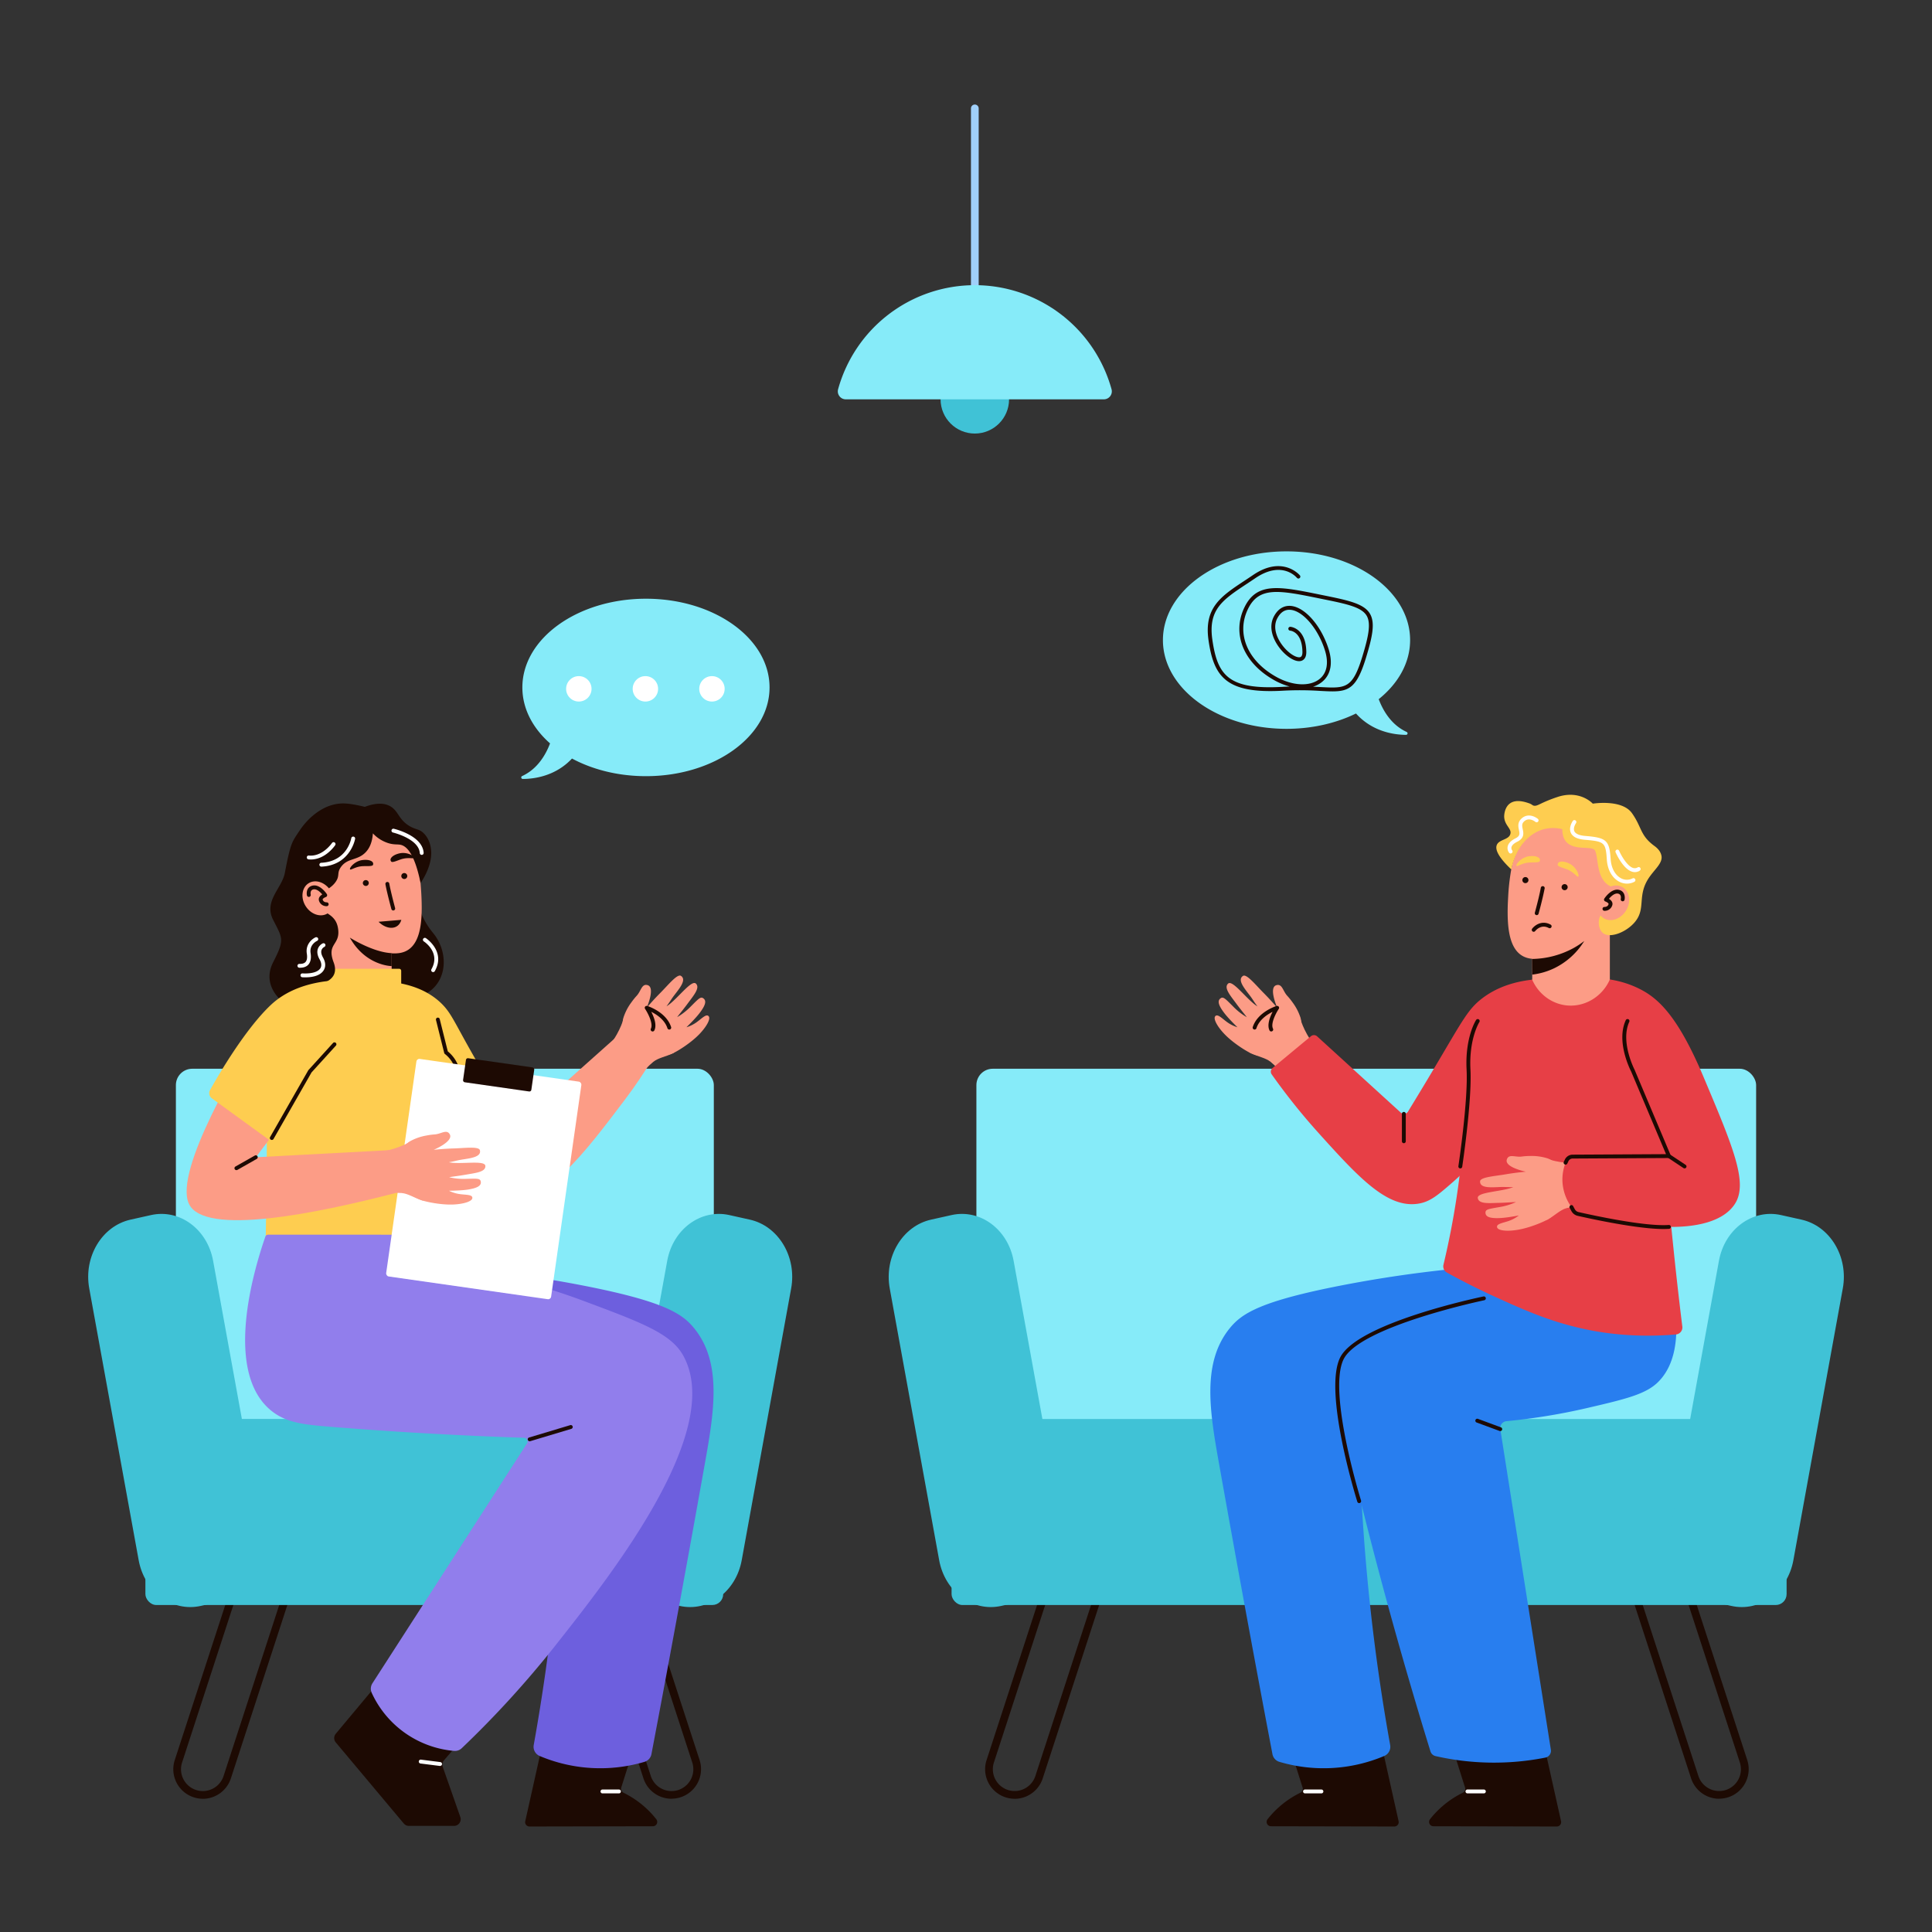 <svg xmlns="http://www.w3.org/2000/svg" viewBox="0 0 2000 2000" id="man-consulting-mental-health-specialist"><rect x="0" y="0" width="2000" height="2000" fill="#333333" stroke="none"/><path fill="#a0d0fa" d="M1009.13,380a4,4,0,0,1-4-4V112.22a4,4,0,1,1,8,0V376A4,4,0,0,1,1009.13,380Z"></path><circle cx="1009.13" cy="413.36" r="35.45" fill="#40c2d6"></circle><path fill="#86ebf9" d="M1009.13,295.21A146.88,146.88,0,0,0,867.58,403a8.26,8.26,0,0,0,8,10.39h267.1a8.26,8.26,0,0,0,8-10.39A146.88,146.88,0,0,0,1009.13,295.21Z"></path><rect width="556.87" height="490.03" x="182.08" y="1106.36" fill="#86ebf9" rx="16.94"></rect><path fill="#1d0a03" d="M210 1862.08a30.49 30.49 0 0 1-9.5-1.52h0a30.58 30.58 0 0 1-19.6-38.52l67.91-208.54a30.57 30.57 0 1 1 58.13 18.92L239 1841a30.64 30.64 0 0 1-29 21.12Zm67.89-261.69A22.62 22.62 0 0 0 256.4 1616l-67.91 208.54A22.57 22.57 0 0 0 203 1853h0a22.6 22.6 0 0 0 28.44-14.47L299.31 1630a22.57 22.57 0 0 0-21.44-29.56ZM695.19 1862.07A30.61 30.61 0 0 1 666.11 1841L598.2 1632.42a30.56 30.56 0 0 1 58.12-18.92L724.23 1822a30.58 30.58 0 0 1-29 40Zm-68-261.68A22.57 22.57 0 0 0 605.81 1630l67.91 208.54A22.6 22.6 0 0 0 702.16 1853h0a22.59 22.59 0 0 0 14.47-28.45L648.72 1616A22.62 22.62 0 0 0 627.24 1600.39Z"></path><rect width="807.17" height="490.03" x="1010.75" y="1106.36" fill="#86ebf9" rx="16.94" transform="rotate(-180 1414.34 1351.375)"></rect><path fill="#1d0a03" d="M1779.71 1862.07a30.62 30.62 0 0 1-29.09-21.11l-67.91-208.54a30.57 30.57 0 0 1 58.13-18.92L1808.75 1822a30.59 30.59 0 0 1-29 40Zm-68-261.68a22.57 22.57 0 0 0-21.44 29.56l67.91 208.54a22.6 22.6 0 0 0 28.44 14.47h0a22.57 22.57 0 0 0 14.47-28.45L1733.23 1616A22.61 22.61 0 0 0 1711.76 1600.39ZM1050.39 1862.08a30.43 30.43 0 0 1-9.49-1.52h0a30.56 30.56 0 0 1-19.6-38.52l67.91-208.54a30.56 30.56 0 1 1 58.12 18.92L1079.42 1841a30.61 30.61 0 0 1-29 21.12Zm67.9-261.69a22.62 22.62 0 0 0-21.48 15.58l-67.91 208.54a22.59 22.59 0 0 0 14.47 28.45h0a22.59 22.59 0 0 0 28.44-14.47L1139.72 1630a22.56 22.56 0 0 0-21.43-29.56Z"></path><rect width="598.14" height="192.57" x="150.52" y="1468.93" fill="#40c2d6" rx="11.25"></rect><path fill="#40c2d6" d="m229.05 1657.69-21.23 4.74c-29.55 6.6-58.32-14.59-64.27-47.33L92.39 1333.79c-6-32.74 13.17-64.62 42.71-71.22l21.24-4.74c29.54-6.6 58.32 14.59 64.27 47.33l51.16 281.31C277.72 1619.21 258.6 1651.1 229.05 1657.69ZM682.32 1657.69l21.24 4.74c29.54 6.6 58.32-14.59 64.27-47.33L819 1333.79c6-32.74-13.17-64.62-42.72-71.22L755 1257.83c-29.55-6.6-58.32 14.59-64.28 47.33l-51.15 281.31C633.65 1619.21 652.78 1651.1 682.32 1657.69Z"></path><rect width="864.42" height="192.57" x="985.06" y="1468.93" fill="#40c2d6" rx="11.25" transform="rotate(-180 1417.27 1565.22)"></rect><path fill="#40c2d6" d="m1771 1657.69 21.23 4.74c29.55 6.6 58.32-14.59 64.27-47.33l51.16-281.31c6-32.74-13.17-64.62-42.71-71.22l-21.24-4.74c-29.54-6.6-58.32 14.59-64.27 47.33l-51.16 281.31C1722.28 1619.21 1741.4 1651.1 1771 1657.69ZM1057.73 1657.69l-21.23 4.74c-29.55 6.6-58.32-14.59-64.28-47.33l-51.16-281.31c-5.95-32.74 13.18-64.62 42.72-71.22l21.23-4.74c29.55-6.6 58.32 14.59 64.28 47.33l51.15 281.31C1106.4 1619.21 1087.27 1651.1 1057.73 1657.69Z"></path><rect width="80.36" height="128.52" x="1586.16" y="928.42" fill="#fc9c86"></rect><path fill="#1d0a03" d="m1425.57 1785.57 22.26 99.74a4.49 4.49 0 0 1-4.4 5.47l-127.71-.25a4.5 4.5 0 0 1-3.58-7.23c1.64-2.1 3.45-4.23 5.45-6.37a98.74 98.74 0 0 1 28.57-21.12 4.46 4.46 0 0 0 2.28-5.37l-18.63-58.84a4.5 4.5 0 0 1 4.1-5.85l87.08-3.69A4.49 4.49 0 0 1 1425.57 1785.57ZM1593.74 1785.57l22.26 99.74a4.49 4.49 0 0 1-4.4 5.47l-127.71-.25a4.49 4.49 0 0 1-3.57-7.23c1.64-2.1 3.44-4.23 5.44-6.37a98.74 98.74 0 0 1 28.57-21.12 4.46 4.46 0 0 0 2.28-5.37L1498 1791.6a4.5 4.5 0 0 1 4.1-5.85l87.08-3.69A4.48 4.48 0 0 1 1593.74 1785.57Z"></path><path fill="#fc9c86" d="M1682.56,919.78c-5.88,32.56-66.64,78.24-99.16,72.4-21.28-3.84-23.4-31.24-22.52-56.4.16-3.72.36-7.36.56-10.84a226.61,226.61,0,0,1,3.28-26.4,59.87,59.87,0,0,1,117.84,21.24Z"></path><path fill="#1d0a03" d="M1582.2,911.62a3.18,3.18,0,0,1-3.64,2.56,3.15,3.15,0,1,1,3.64-2.56Z"></path><path fill="#fecd50" d="M1594,891.34c-.6,1.92-7,1.2-11.44,1.56-7.76.64-12.48,5.08-12.84,3.2s5.24-8.56,12.92-9.68C1589.72,885.42,1595.28,887.54,1594,891.34Z"></path><path fill="#1d0a03" d="M1622.8,918.94a3.15,3.15,0,1,1-6.2-1.12,3.15,3.15,0,0,1,6.2,1.12Z"></path><path fill="#fecd50" d="M1634,907.3c-.92,1.64-4-4-11.16-7.08-4.16-1.76-10.36-3-10.36-5.08,0-4,6-4.28,12.32-1.08C1631.72,897.5,1634.92,905.62,1634,907.3Z"></path><path fill="#1d0a03" d="M1599,919.7c-1.8,9.84-6.08,25.52-6.28,26.2a2,2,0,0,1-1.92,1.44,1.18,1.18,0,0,1-.52-.08,1.94,1.94,0,0,1-1.4-2.44c0-.16,4.44-16.16,6.16-25.8a2,2,0,0,1,4,.68Z"></path><path fill="#287eef" d="M1566.79,1314.35a10.48,10.48,0,0,0-9.55-5,1285.41,1285.41,0,0,0-167.84,21.17c-84.52,16.41-103.78,29.1-116.15,44.19-29.28,35.71-21,86.11-11.37,140.14,22.37,125.32,40.46,222.77,55.35,301a10.3,10.3,0,0,0,7.18,8,161.3,161.3,0,0,0,108.53-6.07,10.32,10.32,0,0,0,6.15-11.39c-8.81-48.94-16.42-101.36-22.08-157a2069,2069,0,0,1-10.41-237.07,10.37,10.37,0,0,1,8.29-10l167.83-35.08a10.4,10.4,0,0,0,6.76-15.59Z"></path><path fill="#1d0a03" d="M1640,974.14a74.69,74.69,0,0,1-31.12,28.2,71.87,71.87,0,0,1-22.68,6.56l-.12-16.2a92.24,92.24,0,0,0,43-11.36A88.48,88.48,0,0,0,1640,974.14Z"></path><path fill="#fff" d="M1367.93 1856.5h-17a2 2 0 0 1 0-4h17a2 2 0 1 1 0 4ZM1536.1 1856.5h-17a2 2 0 0 1 0-4h17a2 2 0 0 1 0 4Z"></path><path fill="#fc9c86" d="M1257.8,1052.3c2.3-3.55,7.31,2.1,12.8,6a36.76,36.76,0,0,0,10.39,5.11c-3.9-3.8-10.33-10.28-14-15.22-5.85-7.82-7-12.38-3.25-14.88,2.77-1.84,5.11,1,12.79,8.6a64.41,64.41,0,0,0,14.14,11.07c-2.12-2.89-6.62-8.25-10.84-14-6.1-8.29-13.22-16.36-8.53-20.75,2.78-2.59,9.08,3.71,16.1,10.81,4.92,5,10.08,10.22,14.28,12.72-3.49-4.6-4.72-7-7.24-10.41-5.64-7.5-14.05-16.9-7.71-21.08,3.72-2.46,13.19,9.42,21.49,17.75,7.5,7.53,14,15.27,14,15.27s-9.24-20.93-1-23.41c6.14-1.85,6.73,5.93,11.29,10.92a69.59,69.59,0,0,1,5.59,6.94,54,54,0,0,1,7.9,15c2.27,6.39,2,19.88-7.12,30.07-11.54,13-32.65,12.79-44.6,7.18-4.34-2-17.34-9.94-26.21-19C1260.48,1063.24,1256,1055.16,1257.8,1052.3Z"></path><path fill="#fc9c86" d="M1345.9,1053.69s2.59,12.14,14.46,28.5c-1.54,11.31-27.56,33.86-31.17,30.46s-9-9.49-13.84-13.4c-5.39-4.32-12.95-5.29-21.08-9.24C1273.34,1071.34,1337.1,1026.6,1345.9,1053.69Z"></path><path fill="#1d0a03" d="M1316,1067.78a2,2,0,0,1-1.8-1.11c-2.79-5.62.41-13.86,3.19-19.24-5.56,2.76-13.85,8.18-16.71,16.92a2,2,0,1,1-3.8-1.24c5.07-15.52,23.87-21.5,24.67-21.74a2,2,0,0,1,2.25,3c-2.59,3.86-8.72,15.07-6,20.5a2,2,0,0,1-1.78,2.89Z"></path><path fill="#287eef" d="M1711.21,1290.16a7.14,7.14,0,0,1,7.55,4.58c8.53,22.8,33.7,99.6-2,135.64-12.75,12.85-33.41,17.84-74.21,27.3a633.59,633.59,0,0,1-83.06,13.52,7.15,7.15,0,0,0-6.38,8.26q26.17,165.91,52.34,331.84a7.17,7.17,0,0,1-5.68,8.17,273.61,273.61,0,0,1-113.74-1.58,7.15,7.15,0,0,1-5.23-4.9c-33.44-108.35-58.21-201.73-76.31-275.59-15.8-64.49-24.84-107.14-1.09-143.06,31.74-48,101-53,127.35-53.47a7.15,7.15,0,0,0,6.54-4.59l8.88-22.9a7.17,7.17,0,0,1,5.86-4.54Z"></path><path fill="#e73f46" d="M1735,1381.41a7.26,7.26,0,0,0,6.53-8.16c-4.18-33.86-7.16-61.47-9.08-80.1-11.56-112.22-16.4-168.3-16.75-172.21-5.62-62.32-5.2-70.9-15-82.17-35.57-40.77-130.61-36.2-167.69,9-20.2,24.66-12.71,48.28-17.47,120.85a838.85,838.85,0,0,1-21.26,140.6,7.26,7.26,0,0,0,3.51,8.08c12.33,6.86,28.83,15.53,48.69,24.59,27.09,12.36,54.53,24.88,88.46,32.76C1657.2,1379.87,1691.45,1385.16,1735,1381.41Z"></path><path fill="#e73f46" d="M1648.87 1012.53c12 .08 30.12 1.88 48.75 11.34s39 27.26 65.75 90.69c30.89 73.23 46.34 109.85 32.76 131.43-22.23 35.32-110 32-214-11q3.48-22.15 7-44.32l127.38 5.7-46.17-73c-2.84-1.82-37.38-24.84-37.44-65C1632.78 1035.08 1644.26 1018.5 1648.87 1012.53ZM1603.88 1017.58a4.81 4.81 0 0 0-4.88-4.25c-33.88.77-53.67 11.84-64.44 20-14.8 11.21-20.4 22.83-48.37 69.91-11.78 19.84-21.76 36.25-28.69 47.57a4.82 4.82 0 0 1-7.37 1l-86.66-79a4.85 4.85 0 0 0-6.35-.15l-39.8 33a4.82 4.82 0 0 0-.89 6.49 654 654 0 0 0 48.09 60.22c42 46.65 71.47 78.62 103.54 73.69 12.41-1.91 20.38-8.81 36.27-22.67a229.06 229.06 0 0 0 58-78.79v0a158.73 158.73 0 0 0 30.56-47.35A161.25 161.25 0 0 0 1603.88 1017.58Z"></path><path fill="#fc9c86" d="M1549.9,1270.82c-1.58-3.92,5.93-4.77,12.24-7a36.66,36.66,0,0,0,10.15-5.56c-5.35,1-14.35,2.54-20.52,2.72-9.76.29-14.15-1.4-14-5.89.09-3.33,3.74-3.62,14.39-5.52a64.76,64.76,0,0,0,17.19-5.2c-3.58.07-10.55.67-17.66.83-10.29.23-21,1.41-21.88-5-.53-3.76,8.26-5.29,18.1-7,6.89-1.16,14.15-2.37,18.62-4.36-5.77.2-8.48-.2-12.68-.07-9.38.3-21.91,1.77-21.68-5.82.13-4.46,15.29-5.37,26.88-7.37,10.48-1.8,20.55-2.66,20.55-2.66s-22.44-4.49-19.72-12.67c2-6.09,8.72-2.09,15.43-3a67.12,67.12,0,0,1,8.89-.58,54.15,54.15,0,0,1,16.85,2.18c6.53,1.82,17.39,9.83,20.5,23.12,4,16.91-8.32,34.07-19.79,40.62-4.16,2.37-18.1,8.46-30.63,10.5C1560.4,1274.92,1551.18,1274,1549.9,1270.82Z"></path><path fill="#fc9c86" d="M1601.72,1199.55s11.42,4.87,31.63,4.57c8.37,7.76,11.84,42,7,43s-12.91,1.86-18.92,3.61c-6.63,1.92-11.77,7.56-19.68,11.93C1574.42,1269.06,1574.49,1191.17,1601.72,1199.55Z"></path><path fill="#e73f46" d="M1623.65,1197.31a48.72,48.72,0,0,0-6.24,24.94,49.5,49.5,0,0,0,11.62,30.23,561.57,561.57,0,0,0,78.51,8.88c14.88.63,29,.64,42.41.19q1.14-35.52,2.27-71Z"></path><path fill="#fc9c86" d="M1622.61,1040.87c18.37,1.52,36.17-9.28,43.92-26.93a89.91,89.91,0,0,0-27.58-8.51c-24.57-3.37-44.12,4.51-52.84,8.71C1592.68,1029.21,1606.72,1039.55,1622.61,1040.87Z"></path><path fill="#1d0a03" d="M1407 1556a2 2 0 0 1-1.91-1.41c-1.44-4.59-35-113-18-148.82 17-36 143.25-62.57 148.62-63.68a2 2 0 0 1 .81 3.92c-1.29.26-129.65 27.25-145.82 61.47-16.25 34.42 17.9 144.81 18.25 145.92a2 2 0 0 1-1.32 2.51A2 2 0 0 1 1407 1556ZM1553.09 1481.46a2 2 0 0 1-.69-.12l-23.82-8.79a2 2 0 0 1 1.39-3.76l23.81 8.8a2 2 0 0 1-.69 3.87ZM1511.7 1209.52l-.3 0a2 2 0 0 1-1.68-2.27c.11-.68 10.16-67.63 8.49-99.93-1.72-33.14 9.38-50.71 9.85-51.45a2 2 0 0 1 3.37 2.17c-.11.17-10.87 17.33-9.23 49.08 1.69 32.7-8.42 100.05-8.52 100.72A2 2 0 0 1 1511.7 1209.52ZM1620.69 1205.61a2 2 0 0 1-.85-.19 2 2 0 0 1-1-2.66l1.12-2.39a8.88 8.88 0 0 1 8-5.08l96.69-.52-36.14-85.67c-.59-1.1-15.79-30.64-5.52-53a2 2 0 1 1 3.64 1.66c-9.46 20.6 5.34 49.35 5.49 49.63L1729.5 1196a2 2 0 0 1-1.83 2.78l-99.7.53a4.86 4.86 0 0 0-4.35 2.78l-1.12 2.39A2 2 0 0 1 1620.69 1205.61ZM1722 1272.27c-26.64 0-74-10.28-88.78-13.64a9.83 9.83 0 0 1-6.49-4.93l-1.76-3.25a2 2 0 1 1 3.52-1.91l1.76 3.25a5.84 5.84 0 0 0 3.86 2.94c15.76 3.59 69.05 15.14 93.42 13.35a2 2 0 0 1 .29 4C1726 1272.2 1724.06 1272.27 1722 1272.27Z"></path><path fill="#1d0a03" d="M1743.85 1209.52a2 2 0 0 1-1.1-.34l-16.2-10.76a2 2 0 1 1 2.22-3.33l16.19 10.76a2 2 0 0 1-1.11 3.67ZM1453.25 1183.44a2 2 0 0 1-2-2v-28.38a2 2 0 0 1 4 0v28.38A2 2 0 0 1 1453.25 1183.44Z"></path><path fill="#fecd50" d="M1708.24,906.86c-14.92,20.32-3,33.8-16.92,48.88-9,9.76-24.72,15.64-31.72,10.32-4.2-3.16-5.48-10.44-3.88-15.76s5.68-7.12,19.6-21c3.76-3.72,5.68-5.6,5-7.4-1.08-2.56-10.44-1-17.4-7.2-10.24-9.08-8.32-27-11.72-34.12s-33.76,5-33.92-22.24a39.66,39.66,0,0,0-19,0c-16.8,4.4-29.6,20.76-33.76,41.72-15-14.2-16.68-21.44-15-25.44,2.48-5.84,12.4-5.08,14-11.36,1.48-5.76-6.28-8.84-6.4-18.12,0-.44,0-9.12,6-13.44,6.52-4.68,16-1.4,19.6-.2,3.8,1.32,3.48,2.56,6,2.64,3.52.12,7-3.56,23.28-9,23.6-8,36.84,6.8,36.84,6.8s30.08-4.92,40.56,9.84,8.2,23,23.32,34c4.36,3.16,6.52,6.6,7.2,10C1721.36,892.94,1714,898.94,1708.24,906.86Z"></path><path fill="#fc9c86" d="M1683.12,942.86c-5.52,8.76-15.88,12.2-23.08,7.64s-8.6-15.36-3.08-24.16,15.88-12.2,23.12-7.64S1688.68,934.06,1683.12,942.86Z"></path><path fill="#1d0a03" d="M1661.13 942.87h-.28a2 2 0 0 1 .16-4c.37 0 3.37 0 4.17-2.88.28-1-2-2.33-3.36-2.8a2 2 0 0 1-1-3c.28-.44 7.14-10.82 15.16-9 6 1.4 6.4 7.32 5.75 10.25a2 2 0 1 1-3.91-.86c.16-.76.8-4.67-2.74-5.49s-7.31 2.7-9.52 5.38c2.24 1.34 4.32 3.57 3.5 6.52A8.1 8.1 0 0 1 1661.13 942.87ZM1606 959.82a2 2 0 0 1-2.72.84c-8.08-4.36-13.76 2.8-14 3.12a2 2 0 0 1-1.6.8 2 2 0 0 1-1.6-3.2c2.72-3.6 10.16-9.08 19.08-4.24A2 2 0 0 1 1606 959.82Z"></path><path fill="#fff" d="M1563.81 883.54a2 2 0 0 1-1.51-.7 8.08 8.08 0 0 1-1.57-6.52c.68-3.28 3.41-6.13 8.14-8.49s4.36-4.76 3.54-8.65c-.7-3.33-1.57-7.47 2.12-11.29 6.26-6.47 14.19-2.92 17.51-.14a2 2 0 0 1-2.56 3.07c-.28-.23-6.85-5.54-12.07-.15-2.11 2.18-1.79 4.34-1.09 7.69.82 3.9 2 9.26-5.67 13-3.49 1.74-5.56 3.7-6 5.67a4.06 4.06 0 0 0 .71 3.2 2 2 0 0 1-1.56 3.26ZM1684.26 914.73a17.44 17.44 0 0 1-8.55-2.29c-7.15-4-11.65-12.3-12.34-22.69-1.16-17.59-2.43-18.74-22.72-20.41-7.69-.64-12.56-3-14.46-7.07-2.67-5.68 1.75-12.11 1.94-12.38a2 2 0 1 1 3.28 2.28c0 .05-3.29 4.83-1.6 8.41 1.24 2.62 5.1 4.27 11.17 4.77 22.13 1.83 25.09 4.54 26.38 24.13.59 8.89 4.44 16.17 10.31 19.47a12.79 12.79 0 0 0 12.37.34 2 2 0 0 1 1.86 3.55A16.48 16.48 0 0 1 1684.26 914.73Z"></path><path fill="#fff" d="M1697.24,901.46a9.45,9.45,0,0,1-4.84,1.36,10,10,0,0,1-3.2-.56c-9.32-3.08-16.44-19.24-16.72-19.92a2,2,0,0,1,1-2.64,2,2,0,0,1,2.64,1c1.84,4.24,8,15.64,14.32,17.76a5.84,5.84,0,0,0,4.76-.48,2,2,0,1,1,2,3.44Z"></path><path fill="#86ebf9" d="M1456.18 757.72c-15.78-7.27-24.36-21.79-28.94-33.94 20.2-16.24 32.5-37.66 32.5-61.15 0-50.72-57.28-91.85-127.94-91.85s-127.94 41.13-127.94 91.85 57.28 91.86 127.94 91.86c26.66 0 51.41-5.87 71.91-15.88 17.24 19.19 40.09 22.07 51.8 22.11A1.57 1.57 0 0 0 1456.18 757.72ZM668.69 619.79c-70.66 0-127.94 41.13-127.94 91.85 0 22 10.75 42.12 28.66 57.92-4.6 12.12-13.17 26.56-28.9 33.81a1.57 1.57 0 0 0 .67 3c11.52 0 33.81-2.79 50.94-21.13 21.35 11.46 47.85 18.25 76.57 18.25 70.65 0 127.94-41.12 127.94-91.85S739.34 619.79 668.69 619.79Z"></path><circle cx="599.2" cy="713.08" r="13.16" fill="#fff"></circle><circle cx="668.11" cy="713.08" r="13.16" fill="#fff"></circle><circle cx="737.01" cy="713.08" r="13.16" fill="#fff"></circle><path fill="#1d0a03" d="M1379.41 715.71c-3.77 0-8-.23-12.74-.48a320.55 320.55 0 0 0-38-.25c-59.09 3.45-72.08-14-77.59-52.06-4.9-33.9 12.83-45.62 37.36-61.83 2.82-1.87 5.75-3.8 8.77-5.85 30.64-20.79 48.27.18 48.44.39a2 2 0 0 1-3.1 2.53c-.62-.75-15.58-18.28-43.1.39-3 2.06-6 4-8.8 5.87-25 16.55-40.15 26.54-35.61 57.93 5.36 37 16.74 51.93 73.4 48.64 2.29-.13 4.5-.23 6.65-.31a68.22 68.22 0 0 1-15.63-6.35c-32-17.73-44.57-48.15-31.18-75.67 12.87-26.47 36.4-21.66 79.1-12.94l6.48 1.32c23.65 4.8 38.43 8.42 44.27 18.23 5.51 9.27 2.82 23.18-4.05 45.61C1404.94 710.79 1397.1 715.71 1379.41 715.71Zm-20.15-4.85c2.69.11 5.22.25 7.62.38 26.16 1.38 33.19 1.76 43.4-31.53 6.39-20.84 9.16-34.45 4.44-42.39-5-8.39-19.06-11.78-41.63-16.36l-6.48-1.32c-42.07-8.6-63.19-12.91-74.7 10.77-12.4 25.48-.54 53.79 29.52 70.42 16.8 9.3 34.77 10.09 44.72 1.95 7.54-6.16 9.47-16.63 5.43-29.49-7-22.4-22.7-40.85-35.65-42-5.74-.49-10.35 2.46-13.7 8.83-5.42 10.32.43 22.71 7.72 30.85 6.46 7.23 13.33 10.36 16.21 9.25 1.81-.71 2.15-3.31 2.12-5.37-.31-20.85-12.21-21.94-12.71-22a2 2 0 0 1-1.87-2.12 2 2 0 0 1 2.1-1.87c.16 0 16.12 1.17 16.48 25.91.09 6-2.49 8.3-4.66 9.15-5.85 2.29-14.59-3.52-20.65-10.3-8.18-9.15-14.65-23.25-8.28-35.38 5.19-9.89 12.45-11.42 17.59-11 14.69 1.32 31.51 20.58 39.12 44.8 4.56 14.53 2.18 26.52-6.72 33.79A28 28 0 0 1 1359.26 710.86ZM433.76 1031.78c-29.32 9.64-41.88-53.84-41.88-53.84L431.2 924.1s-.52 20.28 17.2 41.84S463.12 1022.14 433.76 1031.78Z"></path><rect width="80.36" height="128.52" x="325.08" y="928.42" fill="#fc9c86"></rect><path fill="#1d0a03" d="m406.61 1724.12-59.05 70.7a6.92 6.92 0 0 0 0 8.87l70.44 84a6.89 6.89 0 0 0 5.3 2.47H470a6.91 6.91 0 0 0 6.52-9.19q-9.09-26-18.19-51.91a6.93 6.93 0 0 1 1.28-6.79l26.33-30.6a6.91 6.91 0 0 0-.76-9.76l-68.78-58.62A6.93 6.93 0 0 0 406.61 1724.12ZM566 1785.57l-22.26 99.74a4.49 4.49 0 0 0 4.39 5.47l127.72-.25a4.49 4.49 0 0 0 3.57-7.23c-1.64-2.1-3.45-4.23-5.44-6.37a98.74 98.74 0 0 0-28.57-21.12 4.47 4.47 0 0 1-2.29-5.37l18.63-58.84a4.5 4.5 0 0 0-4.09-5.85l-87.09-3.69A4.47 4.47 0 0 0 566 1785.57Z"></path><path fill="#fc9c86" d="M414.32,986.46c-31.92,5.76-91.56-39.08-97.32-71a58.75,58.75,0,1,1,115.64-20.84,217.86,217.86,0,0,1,3.2,25.88c.24,3.44.44,7,.56,10.64C437.28,955.82,435.2,982.7,414.32,986.46Z"></path><path fill="#1d0a03" d="M421.56 906.3a3.09 3.09 0 1 1-3.6-2.48A3.12 3.12 0 0 1 421.56 906.3ZM428.88 887.7c.32 1.84-5.56-.56-12.92 1.6-4.2 1.24-9.76 4.12-11 2.56-2.48-3 1.88-7 8.68-8.48C421 881.7 428.52 885.86 428.88 887.7ZM381.72 913.5a3.09 3.09 0 0 1-2.48 3.6 3.15 3.15 0 0 1-3.6-2.52 3.09 3.09 0 0 1 6.08-1.08ZM386.16 895.26c-.64 1.88-6.84 1.12-11.24 1.44-7.64.56-12.28 4.84-12.64 3s5.24-8.36 12.8-9.36C382 889.38 387.4 891.54 386.16 895.26ZM407.64 942.42a1.36 1.36 0 0 1-.56.08 2 2 0 0 1-1.92-1.44c-.16-.68-4.4-16-6.16-25.68a2 2 0 1 1 4-.72c1.68 9.44 6 25.16 6 25.32A1.94 1.94 0 0 1 407.64 942.42ZM415.44 952.22c-2.88 10.44-14.68 10.8-23.56 2Z"></path><path fill="#6d5fde" d="M424.81,1314.35a10.49,10.49,0,0,1,9.55-5,1285.41,1285.41,0,0,1,167.84,21.17c84.53,16.41,103.79,29.1,116.16,44.19,29.27,35.71,21,86.11,11.36,140.14-22.37,125.32-40.46,222.77-55.34,301a10.31,10.31,0,0,1-7.19,8,161.3,161.3,0,0,1-108.53-6.07,10.32,10.32,0,0,1-6.14-11.39c8.8-48.94,16.42-101.36,22.07-157A2066.83,2066.83,0,0,0,585,1412.36a10.38,10.38,0,0,0-8.29-10l-167.83-35.08a10.4,10.4,0,0,1-6.76-15.59Z"></path><path fill="#fc9c86" d="M392.31,1017.73c14.48.63,37,3.94,56.83,19.08,15.72,12,22.41,25.83,33.16,46.43,10.5,20.1,26.4,49.56,48.08,86.21l106.94-95.33,36.07,25.36c-6.22,10.17-15.07,23.8-26.68,39.14-42.54,56.24-80.86,106.91-121.2,102.26,0,0-34.39-4-96.19-96.28v0h0S360.14,1060.59,392.31,1017.73Z"></path><path fill="#fecd50" d="M274.25,1314.11c2.25-82.75,2.17-148.27,1.66-193.17-.47-42.32-1.93-65.08,15-82.17,31.13-31.35,109.19-33.15,148.33,3.24a43.6,43.6,0,0,1,4.32,4.56c22.53,27.86,26,62.65,20.2,131.57-2.86,34-7.64,75.22-15.94,122.09-2.59,7.43-8.5,20.54-21.54,27.55a41.05,41.05,0,0,1-17,4.64C377.72,1334.7,280.54,1315.38,274.25,1314.11Z"></path><path fill="#fecd50" d="M378.16,1019.27a6.65,6.65,0,0,1,5.79-3.69c40.46-.81,61.25,12.14,72.12,22.35,9.19,8.63,12.85,16.78,25.56,39.77,8.62,15.58,20.66,36.66,36.09,61.56a6.61,6.61,0,0,1-.88,8.09L472,1193a6.58,6.58,0,0,1-9.58-.22L426,1152.11a4.74,4.74,0,0,1-.4-.49C421.74,1146.37,358.5,1058.81,378.16,1019.27Z"></path><path fill="#917eec" d="M277.57,1278.14a3,3,0,0,0-2.86,2c-9.39,27.06-44.32,135.8,4.21,178.61,16.07,14.18,35.49,16,63,18.24,53.41,4.31,121,8.72,200.55,11.39a3.79,3.79,0,0,1,3.08,5.82l-160,248.32a10.41,10.41,0,0,0-.71,10,103.62,103.62,0,0,0,85.17,60,10.19,10.19,0,0,0,8-2.79,1025.7,1025.7,0,0,0,97-106.42c58.55-74.09,176.37-223.51,131.75-300.92C693.74,1380,663.13,1368.7,602.23,1346A625.09,625.09,0,0,0,465,1312a10.37,10.37,0,0,1-8.77-8c-1.57-7-3.89-17.47-5-22.66a4.07,4.07,0,0,0-4-3.17Z"></path><rect width="95.83" height="39.14" x="319.49" y="1002.89" fill="#fecd50" rx="1.89"></rect><path fill="#1d0a03" d="M461.6 1186.7h-.11a2 2 0 0 1-1.89-2.11l2.52-45a2 2 0 0 1 .56-1.28c.53-.55 13-13.77 9-30.33a31.55 31.55 0 0 0-11.13-16.9 1.92 1.92 0 0 1-.7-1.08l-8.52-34.09a2 2 0 0 1 1.45-2.43 2 2 0 0 1 2.42 1.46l8.36 33.44a35.46 35.46 0 0 1 12 18.65c4.17 17-6.63 30.37-9.46 33.5l-2.47 44.26A2 2 0 0 1 461.6 1186.7ZM548.32 1492a2 2 0 0 1-.57-3.92l42.61-12.79a2 2 0 0 1 1.15 3.83l-42.61 12.79A2 2 0 0 1 548.32 1492ZM435.36 914.06c-6.2-30.36-14.36-38.24-20.84-39.56-3.16-.64-6.72.12-12.64-1.72A37.07 37.07 0 0 1 386 862.7c-.72 10.56-4.32 16.28-7.48 19.56-8.4 8.8-18.68 5.64-25.56 15.24-4.64 6.44-.72 8.92-5.76 15.8-6.6 9-16.28 9-18 16.64a11.19 11.19 0 0 0 1.12 7.76c4.08 8.16 16.92 8 19.52 22.76 3.2 18.4-12.12 15.4-4.48 35.68s-15.84 23.76-27.48 25.2-21 8.36-26.52 14.48c0 0-20.68-16-8.6-39.68s9.92-24.4 0-43.92 9-32.52 12.08-48.44c6-31.6 7.48-32.12 15-43.52 12.64-19.08 27.72-24.8 30.72-25.88a43.16 43.16 0 0 1 14.16-2.68h.52c3.84 0 10.52.64 22.4 3.56 13.28-5 21.12-3.4 25.88-.88 9.32 5 8.72 14.2 21.12 21.16 6.36 3.56 9.24 2.52 13.8 6.88 6.44 6.16 7.52 14.68 7.76 16.84C448.28 896.46 435.36 914.06 435.36 914.06Z"></path><path fill="#fc9c86" d="M339.12,945.58c-7.08,4.44-17.24,1.08-22.68-7.52s-4.08-19.24,3-23.72,17.24-1.08,22.68,7.52S346.2,941.1,339.12,945.58Z"></path><path fill="#1d0a03" d="M340.2,936a2,2,0,0,1-1.92,2.08H338a8,8,0,0,1-7.8-5.72c-.84-2.92,1.2-5.08,3.4-6.44-2.16-2.6-5.88-6-9.28-5.2-3.56.8-2.76,4.88-2.68,5.32a2,2,0,0,1-1.52,2.4,2,2,0,0,1-2.36-1.52c-.64-2.88-.28-8.72,5.68-10.12,7.88-1.84,14.64,8.36,14.92,8.8a2.09,2.09,0,0,1,.2,1.76,2,2,0,0,1-1.24,1.24c-1.32.44-3.56,1.76-3.28,2.68.8,2.8,3.72,2.8,4.08,2.8A2,2,0,0,1,340.2,936Z"></path><path fill="#fff" d="M367.6 868.38c0 .24-4.88 27.32-34.84 28.76h-.12a2 2 0 0 1-2-1.92 2 2 0 0 1 1.88-2.08c26.68-1.28 30.92-24.44 31.12-25.44a2 2 0 0 1 2.28-1.64A2 2 0 0 1 367.6 868.38ZM347.12 874.74c-.44.64-10.12 15-25.4 15a23.12 23.12 0 0 1-2.32-.12 2 2 0 0 1-1.8-2.16 1.91 1.91 0 0 1 2.16-1.8c14.28 1.32 23.92-13 24-13.12a2 2 0 0 1 3.32 2.2ZM438.56 882.86a2 2 0 0 1-1.88 2.12h-.12a2 2 0 0 1-2-1.88c-1-14.88-27.64-21.24-27.92-21.32a2 2 0 0 1 .92-3.88C408.76 858.18 437.36 865 438.56 882.86ZM448.39 1006.32a2 2 0 0 1-1-.26 2 2 0 0 1-.75-2.72c9.69-17.14-7.21-28.36-7.93-28.82a2 2 0 0 1 2.17-3.36c.21.13 20.77 13.76 9.24 34.14A2 2 0 0 1 448.39 1006.32ZM334.4 991.26c2.72 4.84 3 9.52.64 13.2-2.92 4.72-9.6 7.28-19 7.28-1 0-2 0-3.08-.08a2 2 0 0 1-1.88-2.12 1.9 1.9 0 0 1 2.08-1.88c9.32.48 16-1.44 18.48-5.32 1.88-3 .64-6.64-.76-9.12-2.32-4.08-2.92-7.8-1.84-11a10.15 10.15 0 0 1 5.16-5.68 2 2 0 0 1 1.56 3.68 6.08 6.08 0 0 0-2.92 3.32C332.16 985.66 332.68 988.22 334.4 991.26Z"></path><path fill="#fff" d="M310.58,1001.8h-.72a2,2,0,0,1,.14-4c2.92.09,5.06-.56,6.31-2,1.5-1.69,1.94-4.61,1.3-8.68-1.48-9.41,5.27-15.09,9-16.78a2,2,0,0,1,1.64,3.65c-.36.17-8.09,3.83-6.73,12.51.83,5.3.07,9.33-2.25,12C317.35,1000.69,314.41,1001.8,310.58,1001.8Z"></path><rect width="172.49" height="227.5" x="414.55" y="1106.8" fill="#fff" rx="3.05" transform="rotate(8.13 500.756 1220.533)"></rect><rect width="71.41" height="25.15" x="480.5" y="1100.11" fill="#1d0a03" rx="1.99" transform="rotate(8.13 516.212 1112.66)"></rect><path fill="#fc9c86" d="M339.92,1017.77s-39.44-2.9-66,39.16S180,1211.73,195.48,1246s133,10,214-11q-3.48-22.15-6.95-44.32L264.79,1198l56.56-74.66S391.53,1074.72,339.92,1017.77Z"></path><path fill="#fecd50" d="M365.23,1017.94a6.67,6.67,0,0,0-5.27-3.1c-11.61-.52-52.2-.29-79.55,25.45-26.66,25.09-54.29,72.58-63,88.17a6.57,6.57,0,0,0,1.89,8.51l57.83,42a6.57,6.57,0,0,0,8.67-.84L339,1120.94c.1-.11.19-.2.28-.32C342.11,1117.11,390.49,1056.63,365.23,1017.94Z"></path><path fill="#1d0a03" d="M281.36,1180.07a2,2,0,0,1-1-.26,2,2,0,0,1-.75-2.73L319.1,1108a2.11,2.11,0,0,1,.26-.35l25.38-27.94a2,2,0,1,1,3,2.7l-25.24,27.77-39.37,68.93A2,2,0,0,1,281.36,1180.07Z"></path><path fill="#fc9c86" d="M488.92,1240.52c.77-4.11-6.66-3.47-13.21-4.44a36.22,36.22,0,0,1-10.91-3.41c5.37-.07,14.39-.33,20.39-1.36,9.5-1.62,13.42-4.11,12.44-8.44-.73-3.2-4.32-2.78-15-2.54a64,64,0,0,1-17.65-1.68c3.48-.63,10.34-1.41,17.26-2.64,10-1.78,20.58-2.72,20.21-9.06-.23-3.74-9-3.51-18.87-3.2-6.9.22-14.17.46-18.88-.6,5.62-.92,8.17-1.84,12.26-2.53,9.14-1.54,21.55-2.56,19.85-9.85-1-4.3-15.84-2.23-27.45-1.9-10.49.29-20.4,1.42-20.4,1.42s20.84-8.71,16.61-16.1c-3.14-5.5-8.84-.33-15.51.15a68.4,68.4,0,0,0-8.71,1.17,53.25,53.25,0,0,0-15.89,5.39c-6,3-14.91,12.9-15.34,26.37-.55,17.14,14.69,31.36,27.06,35.46,4.5,1.48,19.17,4.66,31.7,4.19C479.57,1246.52,488.31,1243.82,488.92,1240.52Z"></path><path fill="#fc9c86" d="M424.9,1181.63s-10.11,6.93-29.73,10.58c-6.58,9.14-3.28,43,1.62,43s12.86-.71,19-.19c6.79.57,12.86,5,21.37,7.72C464.86,1243.59,449.61,1168.21,424.9,1181.63Z"></path><path fill="#fff" d="m455.44 1828.09-.26 0-19.88-2.52a2 2 0 1 1 .5-4l19.89 2.52a2 2 0 0 1-.25 4ZM640.72 1856.5H623.67a2 2 0 0 1 0-4h17.05a2 2 0 1 1 0 4Z"></path><path fill="#fc9c86" d="M733.81,1052.3c-2.3-3.55-7.31,2.1-12.81,6a36.76,36.76,0,0,1-10.39,5.11c3.9-3.8,10.34-10.28,14-15.22,5.85-7.82,7-12.38,3.25-14.88-2.76-1.84-5.11,1-12.78,8.6A64.89,64.89,0,0,1,701,1052.93c2.11-2.89,6.61-8.25,10.83-14,6.11-8.29,13.23-16.36,8.53-20.75-2.77-2.59-9.07,3.71-16.09,10.81-4.92,5-10.08,10.22-14.29,12.72,3.49-4.6,4.72-7,7.25-10.41,5.64-7.5,14-16.9,7.71-21.08-3.73-2.46-13.19,9.42-21.5,17.75-7.5,7.53-14,15.27-14,15.27s9.23-20.93,1-23.41c-6.14-1.85-6.72,5.93-11.28,10.92a68.2,68.2,0,0,0-5.59,6.94,53.78,53.78,0,0,0-7.91,15c-2.27,6.39-2,19.88,7.12,30.07,11.55,13,32.66,12.79,44.61,7.18,4.34-2,17.33-9.94,26.21-19C731.12,1063.24,735.66,1055.16,733.81,1052.3Z"></path><path fill="#fc9c86" d="M645.7,1053.69s-2.58,12.14-14.46,28.5c1.54,11.31,27.56,33.86,31.17,30.46s9-9.49,13.84-13.4c5.39-4.32,13-5.29,21.08-9.24C718.27,1071.34,654.5,1026.6,645.7,1053.69Z"></path><path fill="#1d0a03" d="M675.57 1067.78a2 2 0 0 1-.89-.21 2 2 0 0 1-.9-2.68c2.7-5.43-3.43-16.64-6-20.5a2 2 0 0 1 .06-2.31 2 2 0 0 1 2.19-.71c.8.24 19.6 6.22 24.67 21.74a2 2 0 1 1-3.8 1.24c-2.85-8.74-11.15-14.16-16.71-16.92 2.79 5.38 6 13.62 3.19 19.24A2 2 0 0 1 675.57 1067.78ZM244.74 1211.32a2 2 0 0 1-1-3.74l20.05-11.36a2 2 0 1 1 2 3.48l-20 11.36A2 2 0 0 1 244.74 1211.32ZM405.44 986.7v13.4s-26.84-.12-43.28-29.48C362.16 970.62 385.92 985.82 405.44 986.7Z"></path></svg>